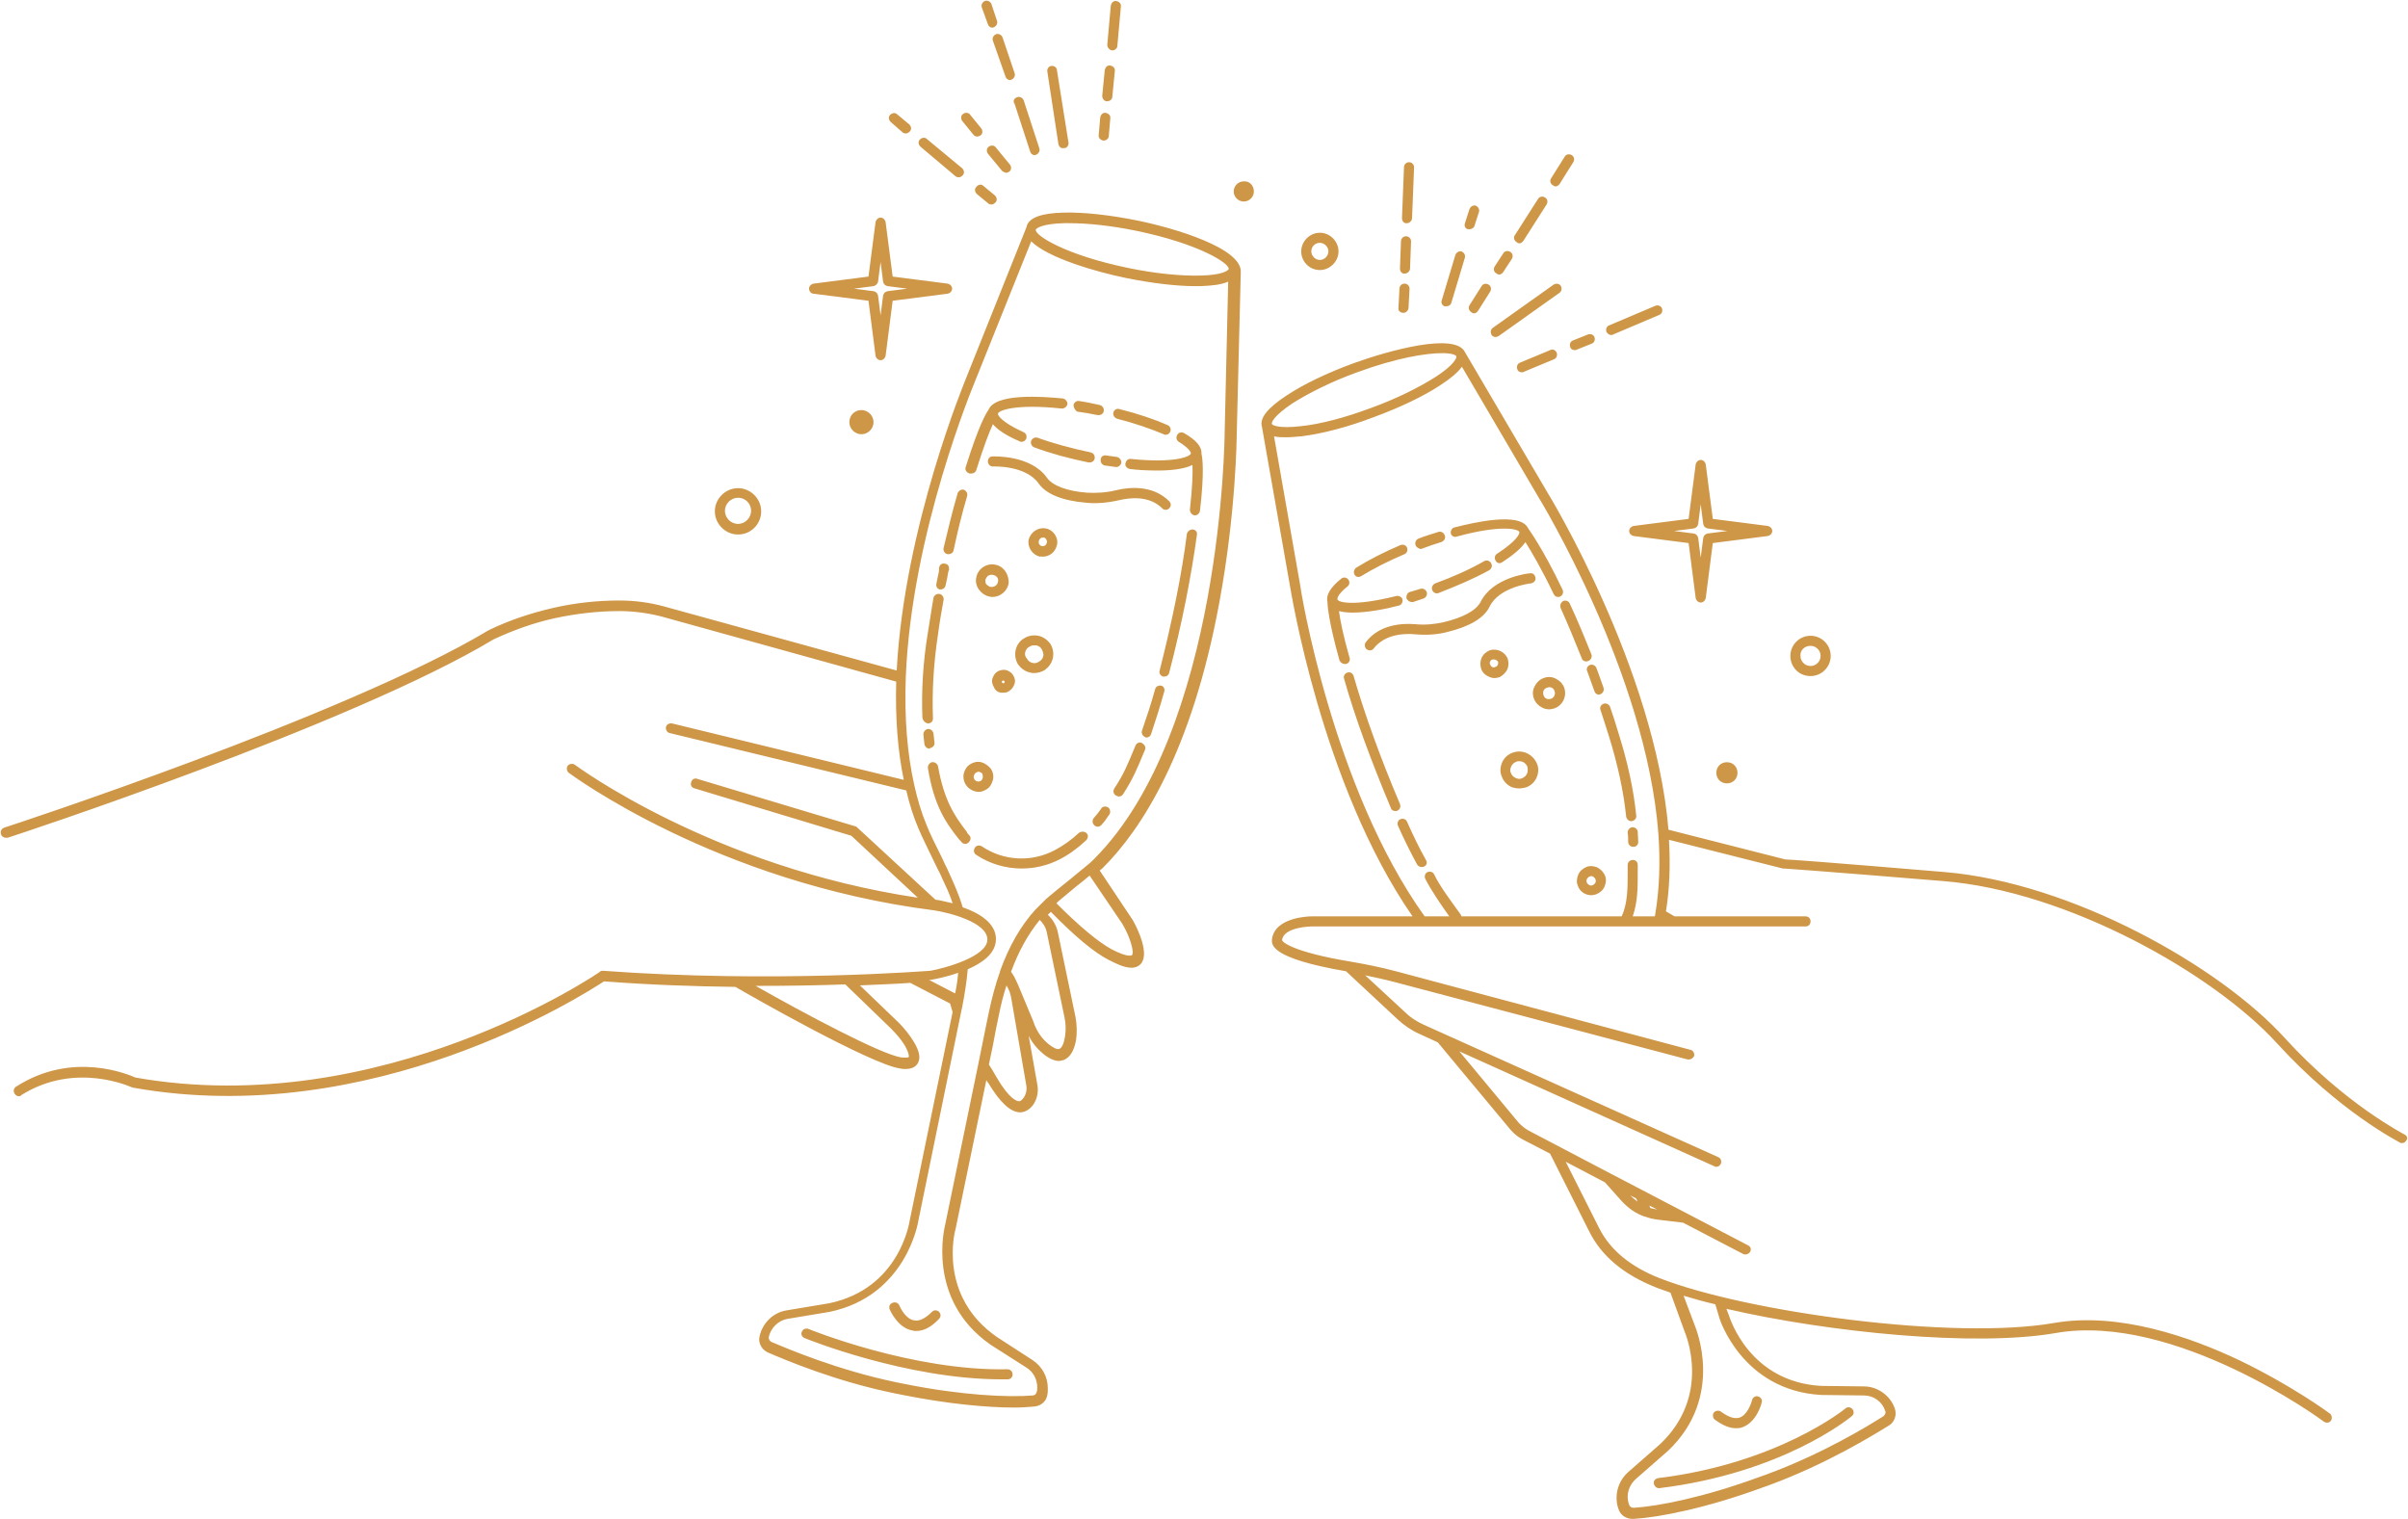 <?xml version="1.0" encoding="UTF-8"?><svg xmlns="http://www.w3.org/2000/svg" xmlns:xlink="http://www.w3.org/1999/xlink" height="301.5" preserveAspectRatio="xMidYMid meet" version="1.0" viewBox="-0.1 -0.2 478.0 301.5" width="478.0" zoomAndPan="magnify"><g id="change1_1"><path d="M225.8,43.6c-5.4-1.1-10.7-1.7-14.7-1.6c-4.5,0.1-6.9,1-7.4,2.7c0,0,0,0,0,0.1l-12,30 c-0.1,0.3-12.3,29.4-13.8,58.1l-46.1-12.7c-2.9-0.8-5.9-1.2-9-1.2c-4.4,0-8.9,0.5-13.2,1.5c-4.3,1-8.6,2.4-12.7,4.4 c-28.1,16.9-95.5,39-96.2,39.2c-0.5,0.2-0.8,0.7-0.6,1.3c0.1,0.4,0.5,0.7,1,0.7c0.1,0,0.2,0,0.3,0c0.7-0.2,68.3-22.4,96.5-39.4 c3.9-1.8,8-3.3,12.2-4.2c4.2-0.9,8.5-1.4,12.8-1.4c2.8,0,5.7,0.4,8.4,1.1l46.5,12.9c-0.2,7.2,0.3,13.7,1.5,19.5l-46-11.2 c-0.5-0.1-1.1,0.2-1.2,0.7c-0.1,0.5,0.2,1.1,0.7,1.2l47,11.4c0.6,2.6,1.4,5.2,2.4,7.5c0.7,1.7,2.1,4.5,3.2,6.8 c0.4,0.9,0.8,1.6,1.1,2.2l0.4,0.9c0.7,1.5,1.5,3.1,2.1,5c-1.7-0.4-3-0.7-3.4-0.7c0,0,0,0,0,0L170,164c-0.1-0.1-0.2-0.2-0.4-0.2 l-31.3-9.4c-0.5-0.2-1.1,0.1-1.2,0.7c-0.2,0.5,0.1,1.1,0.7,1.2l31.1,9.4l13.2,12.3c-40.8-6.1-67.8-26.2-68.1-26.4 c-0.4-0.3-1.1-0.2-1.4,0.2c-0.3,0.4-0.2,1.1,0.2,1.4c0.3,0.2,29.2,21.8,72.5,27.3c2.7,0.4,10.6,2.3,10.6,5.8c0,3.4-8.5,5.7-11.3,6.2 c-0.3,0-31.2,2.5-65,0c-0.2,0-0.5,0-0.6,0.2c-0.4,0.3-43.3,29.6-92.2,21c-1.4-0.6-12.5-5.4-23.7,1.8c-0.5,0.3-0.6,0.9-0.3,1.4 c0.2,0.3,0.5,0.5,0.8,0.5c0.2,0,0.4,0,0.5-0.2c10.8-6.8,21.8-1.6,21.9-1.6c0.1,0,0.2,0.1,0.3,0.1c47.6,8.5,89.5-18.5,93.5-21.1 c9.1,0.7,18,1,26.1,1.1c2.7,1.6,26.9,15.4,32.7,16.2c0.4,0.1,0.7,0.1,1,0.1c1.1,0,1.9-0.3,2.4-1c0.7-1,0.5-2.4-0.7-4.4 c-0.8-1.3-1.8-2.6-3-3.8l-7.7-7.4c4.2-0.2,7.6-0.3,10-0.5l7.9,4.1c0.1,0.4,0.3,0.9,0.5,1.7l-8.5,41.3c-0.1,0.6-2.1,13.6-16,16.5 l-8.4,1.4c-2.7,0.4-4.8,2.5-5.4,5.1c0,0.2-0.1,0.4-0.1,0.6c0,1.2,0.7,2.2,1.8,2.7c3.3,1.4,13.3,5.7,25.2,8.1l1.5,0.3 c9,1.8,16.8,2.5,22.1,2.5c1.5,0,2.9-0.1,4-0.2c1.3-0.1,2.4-1,2.6-2.3c0.1-0.4,0.1-0.9,0.1-1.3c0-2.3-1.1-4.3-3-5.6l-7.1-4.6 c-11.7-8.1-8.4-20.9-8.2-21.5l6.1-29.5c0.1,0.2,0.2,0.4,0.4,0.6c2.3,3.8,4.3,5.7,6.2,5.8c0,0,0,0,0.1,0c0.7,0,1.7-0.3,2.6-1.5 c0.8-1.2,1.1-2.6,0.8-4.1l-1.7-9.6c0.7,1.4,1.7,2.6,2.9,3.6c1.1,0.9,2.2,1.4,3.1,1.4c0.3,0,0.6-0.1,1-0.2c1.2-0.5,2-1.8,2.4-3.9 c0.2-1.4,0.2-3-0.1-4.6l-3.5-16.8c-0.3-1.4-1-2.6-2-3.5c0.2-0.2,0.4-0.4,0.6-0.6c4.7,4.8,8.5,8,11.4,9.5c1.4,0.7,3.1,1.6,4.6,1.6 c0.7,0,1.3-0.2,1.8-0.7c1.9-2-0.6-7.1-1.5-8.7l-6.6-9.9c0.3-0.2,0.5-0.4,0.7-0.6c7.5-7.5,17.6-22.8,23.1-52.9 c3.3-17.9,3.4-32.9,3.4-33l0.8-32.2C246.6,49.1,233.1,45.1,225.8,43.6z M211.2,44.1c0.3,0,0.6,0,0.9,0c3.8,0,8.4,0.5,13.3,1.5 c12.6,2.6,18.6,6.5,18.4,7.6c-0.1,0.3-1.2,1.2-5.6,1.3c-3.9,0.1-9-0.4-14.3-1.5c-12.6-2.6-18.6-6.5-18.4-7.6 C205.6,45.1,206.8,44.2,211.2,44.1z M176.8,204c1.1,1.1,2,2.2,2.7,3.3c1,1.8,0.8,2.3,0.8,2.3c0,0.1-0.4,0.2-1.5,0.1 c-4-0.6-19.2-8.7-28.9-14.2c6.6,0,12.7-0.1,17.8-0.3L176.8,204z M184.3,194.3c0.2,0,0.4,0,0.4,0c0.5-0.1,2.9-0.5,5.4-1.4 c-0.1,1.3-0.3,2.7-0.6,4.1L184.3,194.3z M203.1,217.7c-0.5,0.7-0.8,0.7-0.9,0.7c-0.5,0-2-0.5-4.5-4.8c-0.5-0.9-1-1.7-1.5-2.5 c0.5-2.3,1-4.7,1.4-7l0.6-2.9c0.4-2,0.9-4,1.5-5.8c0.1,0.3,0.3,0.5,0.4,0.8l0.2,0.4c0.2,0.6,0.3,1.1,0.4,1.7l2.9,16.8 C203.8,216,203.6,217,203.1,217.7z M211.2,201.7c0.3,1.4,0.3,2.6,0.1,3.9c-0.2,1.3-0.6,2.2-1.1,2.4c-0.4,0.2-1.2-0.2-2.1-0.9 c-1.4-1.1-2.5-2.7-3.1-4.6l-3-7.2c0,0,0,0,0,0c-0.4-0.9-0.8-1.8-1.4-2.6c1.5-4.1,3.4-7.5,5.7-10.3c0.7,0.7,1.2,1.5,1.4,2.5 L211.2,201.7z M224.6,189.4c0,0-0.7,0.6-4.1-1.2c-2.7-1.5-6.3-4.5-10.9-9.1c0.1-0.1,0.3-0.3,0.4-0.4l0.6-0.5c0.7-0.6,1.8-1.5,3-2.5 c0.9-0.7,1.8-1.4,2.6-2.1l6.5,9.6C224.3,185.9,225.1,188.9,224.6,189.4z M217.1,170.3c-0.3,0.3-0.7,0.7-1.2,1.1 c-1,0.8-2.2,1.8-3.4,2.8c-1.2,1-2.4,1.9-3.1,2.5l-0.6,0.5c-0.4,0.3-0.8,0.7-1.3,1.1c-0.6,0.6-1.3,1.3-2.1,2.1 c-2.9,3.2-5.2,7.2-7,12.2c0,0,0,0.1,0,0.1c-0.9,2.5-1.6,5.2-2.2,8l-0.6,2.9c-0.5,2.4-1,4.9-1.5,7.4l-6.6,32c0,0.1-3.9,14.7,9,23.7 l7.2,4.6c1.3,0.8,2.1,2.3,2.1,3.9c0,0.3,0,0.6-0.1,0.9c-0.1,0.4-0.4,0.7-0.8,0.7c-4.8,0.4-14.1,0-25.5-2.3l-1.5-0.3 c-11.6-2.4-21.5-6.6-24.8-8c-0.3-0.1-0.6-0.5-0.6-0.8c0-0.1,0-0.2,0-0.2c0.4-1.8,1.9-3.3,3.7-3.6l8.4-1.4 c15.3-3.2,17.6-18,17.6-18.1l8.5-41.5l0.2-0.9c0.5-2.6,0.9-5.1,1.1-7.5c3-1.3,5.6-3.2,5.6-6c0-3.2-3.4-5.2-6.6-6.3 c-0.8-2.7-1.8-4.8-2.6-6.6l-0.4-0.9c-0.3-0.6-0.7-1.4-1.1-2.3c-1.1-2.2-2.5-5-3.1-6.6c-1-2.4-1.8-5.1-2.4-7.8 c-1.4-6.2-2-13.4-1.7-21.4c1.1-28.8,13.6-58.4,13.7-58.7l11.2-27.9c3.3,3.3,13,6.1,18.9,7.3c5,1,9.8,1.6,13.7,1.6c0.3,0,0.7,0,1,0 c2.4-0.1,4.2-0.3,5.5-0.9L243,85.7C243,86.3,242.5,144.8,217.1,170.3z M238.4,89.9c0.2,0.8,0.6,3.6-0.3,11.3c-0.1,0.5-0.5,0.9-1,0.9 c0,0-0.1,0-0.1,0c-0.5-0.1-0.9-0.6-0.9-1.1c0.5-4.6,0.6-7.3,0.5-8.9c-1.6,0.8-4.2,1.1-6.9,1.1c-2,0-3.9-0.1-5.5-0.3 c-0.5-0.1-1-0.5-0.9-1.1c0.1-0.5,0.5-1,1.1-0.9c8.8,0.9,11.8-0.5,11.9-1.1c0-0.2-0.3-1-2.4-2.3c-0.5-0.3-0.6-0.9-0.3-1.4 c0.3-0.5,0.9-0.6,1.4-0.3C237.4,87.2,238.5,88.5,238.4,89.9z M220.9,81.7c0.1-0.5,0.7-0.9,1.2-0.7c3.6,0.9,6.9,2,9.6,3.2 c0.5,0.2,0.7,0.8,0.5,1.3c-0.2,0.4-0.5,0.6-0.9,0.6c-0.1,0-0.3,0-0.4-0.1c-2.6-1.1-5.8-2.2-9.3-3.1 C221.1,82.7,220.8,82.2,220.9,81.7z M213,80.2c0.1-0.5,0.6-0.9,1.1-0.8c1.4,0.2,2.8,0.5,4.1,0.8c0.5,0.1,0.9,0.6,0.8,1.2 c-0.1,0.5-0.5,0.8-1,0.8c-0.1,0-0.1,0-0.2,0c-1.4-0.3-2.7-0.5-4.1-0.7C213.3,81.2,213,80.7,213,80.2z M216.4,89.6 c0.5,0.1,0.9,0.6,0.8,1.2c-0.1,0.5-0.5,0.8-1,0.8c-0.1,0-0.1,0-0.2,0c-3.9-0.8-7.6-1.8-10.8-3c-0.5-0.2-0.8-0.8-0.6-1.3 c0.2-0.5,0.8-0.8,1.3-0.6C208.9,87.8,212.6,88.8,216.4,89.6z M219.4,90.2c0.7,0.1,1.5,0.2,2.2,0.3c0.5,0.1,0.9,0.6,0.9,1.1 c-0.1,0.5-0.5,0.9-1,0.9c0,0-0.1,0-0.1,0c-0.7-0.1-1.5-0.2-2.2-0.3c-0.5-0.1-0.9-0.6-0.8-1.2C218.4,90.5,218.9,90.1,219.4,90.2z M237.5,105.9c-1.1,8.1-2.9,17.4-5.5,27.4c-0.1,0.5-0.5,0.8-1,0.8c-0.1,0-0.2,0-0.2,0c-0.5-0.1-0.9-0.7-0.7-1.2 c2.5-9.9,4.4-19.1,5.4-27.1c0.1-0.5,0.6-0.9,1.1-0.9C237.2,104.9,237.6,105.4,237.5,105.9z M231,137.1c-0.8,2.9-1.7,5.7-2.6,8.4 c-0.1,0.4-0.5,0.7-0.9,0.7c-0.1,0-0.2,0-0.3-0.1c-0.5-0.2-0.8-0.8-0.6-1.3c0.9-2.6,1.8-5.3,2.6-8.2c0.1-0.5,0.7-0.8,1.2-0.7 C230.9,136,231.2,136.6,231,137.1z M227.2,148.6c-1.7,4.1-2.4,5.8-4.4,8.9c-0.2,0.3-0.5,0.4-0.8,0.4c-0.2,0-0.4-0.1-0.6-0.2 c-0.5-0.3-0.6-0.9-0.3-1.4c1.9-2.9,2.5-4.4,4.2-8.5c0.2-0.5,0.8-0.8,1.3-0.5C227.1,147.6,227.4,148.1,227.2,148.6z M219.9,160.1 c0.4,0.3,0.5,1,0.2,1.4c-0.2,0.3-0.4,0.5-0.5,0.7c-0.3,0.5-0.5,0.7-1.1,1.4c-0.2,0.2-0.5,0.3-0.7,0.3c-0.2,0-0.5-0.1-0.7-0.3 c-0.4-0.4-0.4-1-0.1-1.4c0.5-0.6,0.7-0.8,1-1.2c0.1-0.2,0.3-0.4,0.5-0.7C218.8,159.8,219.5,159.8,219.9,160.1z M215.6,165.2 c0.4,0.4,0.3,1-0.1,1.4c-1.7,1.6-3.5,2.9-5.3,3.8c-2.3,1.2-4.9,1.8-7.5,1.8c-3.1,0-6.3-0.9-9-2.7c-0.5-0.3-0.6-0.9-0.3-1.4 c0.3-0.5,0.9-0.6,1.4-0.3c4.3,2.9,9.8,3.2,14.4,0.8c1.7-0.9,3.3-2,4.9-3.5C214.6,164.8,215.2,164.8,215.6,165.2z M192.3,165.6 c0.4,0.4,0.3,1-0.1,1.4c-0.2,0.2-0.4,0.3-0.7,0.3c-0.3,0-0.5-0.1-0.7-0.3c-0.2-0.3-0.5-0.5-0.7-0.8c-2.6-3.3-4.8-6.6-6-13.9 c-0.1-0.5,0.3-1.1,0.8-1.2c0.5-0.1,1.1,0.3,1.2,0.8c1.2,6.8,3.3,9.9,5.7,13C191.9,165.2,192.1,165.4,192.3,165.6z M184.4,148.4 c-0.5,0-0.9-0.4-1-0.9c-0.1-0.6-0.1-1.2-0.2-1.9c0-0.6,0.4-1,0.9-1.1c0.6,0,1,0.4,1.1,0.9c0.1,0.6,0.1,1.2,0.2,1.8 c0.1,0.5-0.3,1-0.9,1.1C184.5,148.4,184.5,148.4,184.4,148.4z M183,142.3c-0.2-5.3,0.1-11,1.1-17c0.4-2.3,0.7-4.6,1.1-6.8 c0.1-0.5,0.6-0.9,1.2-0.8c0.5,0.1,0.9,0.6,0.8,1.2c-0.4,2.2-0.8,4.5-1.1,6.8c-0.9,5.9-1.2,11.5-1,16.7c0,0.6-0.4,1-1,1c0,0,0,0,0,0 C183.5,143.3,183.1,142.8,183,142.3z M185.8,115.6c0.1-0.7,0.4-1.8,0.5-2.5c0-0.1,0-0.2,0-0.2c0,0,0-0.1,0-0.1c0-0.1,0-0.1,0-0.2 c0-0.1,0-0.1,0-0.1l0,0c0.1-0.4,0.4-1,1.2-0.8c0.7,0.1,0.8,0.6,0.8,1.2l0,0l-0.1,0.2c0,0.1-0.1,0.3-0.1,0.4 c-0.1,0.7-0.3,1.7-0.5,2.5c-0.1,0.5-0.5,0.8-1,0.8c-0.1,0-0.1,0-0.2,0C186,116.7,185.6,116.2,185.8,115.6z M187.2,108.6 c0.9-3.8,1.8-7.5,2.8-10.9c0.2-0.5,0.7-0.8,1.2-0.7c0.5,0.2,0.8,0.7,0.7,1.2c-1,3.4-1.9,7-2.7,10.8c-0.1,0.5-0.5,0.8-1,0.8 c-0.1,0-0.1,0-0.2,0C187.4,109.7,187.1,109.1,187.2,108.6z M191.6,92.5c2.6-8.3,4.1-10.8,4.5-11.3c1.3-3.4,10.7-2.7,14.8-2.3 c0.5,0.1,0.9,0.6,0.9,1.1c-0.1,0.5-0.6,0.9-1.1,0.9c-9.3-1-12.6,0.4-12.7,1c-0.1,0.3,0.7,1.7,5.1,3.7c0.5,0.2,0.7,0.8,0.5,1.3 c-0.2,0.4-0.5,0.6-0.9,0.6c-0.1,0-0.3,0-0.4-0.1c-2.6-1.1-4.4-2.3-5.3-3.4c-0.7,1.5-1.8,4.3-3.3,9.1c-0.1,0.4-0.5,0.7-1,0.7 c-0.1,0-0.2,0-0.3,0C191.7,93.6,191.4,93,191.6,92.5z M160.4,263.6c0.2,0.1,20.7,8.4,39.5,8c0.5,0,1,0.4,1,1c0,0.6-0.4,1-1,1 c-0.4,0-0.8,0-1.2,0c-18.9,0-38.9-8.1-39.1-8.2c-0.5-0.2-0.8-0.8-0.5-1.3C159.3,263.6,159.9,263.4,160.4,263.6z M176.5,259.7 c-0.2-0.5,0-1.1,0.6-1.3c0.5-0.2,1.1,0,1.3,0.5c0.3,0.7,1.4,2.8,3,3c1,0.2,2.2-0.4,3.5-1.7c0.4-0.4,1-0.4,1.4,0c0.4,0.4,0.4,1,0,1.4 c-1.5,1.6-3,2.4-4.5,2.4c-0.3,0-0.5,0-0.8-0.1C178.1,263.4,176.6,259.9,176.5,259.7z M215.6,99.6c-4.8-0.4-8-1.7-9.5-3.8 c-2.6-3.7-9-3.4-9.1-3.4c-0.5,0-1-0.4-1-1c0-0.6,0.4-1,0.9-1c0.3,0,7.6-0.3,10.8,4.2c1.1,1.6,4,2.7,8,3c1.8,0.1,3.8,0,5.8-0.5 c2.5-0.6,7.2-1.1,10.5,2.2c0.4,0.4,0.4,1,0,1.4c-0.2,0.2-0.5,0.3-0.7,0.3c-0.3,0-0.5-0.1-0.7-0.3c-2.6-2.6-6.5-2.1-8.6-1.6 C219.8,99.6,217.6,99.8,215.6,99.6z M206.9,110.3c1.3,0,2.5-0.9,2.8-2.3c0.2-0.7,0-1.5-0.4-2.1s-1.1-1.1-1.8-1.2 c-1.5-0.3-3,0.7-3.4,2.2c-0.3,1.5,0.7,3,2.2,3.4C206.5,110.2,206.7,110.3,206.9,110.3z M206.1,107.2c0.1-0.4,0.4-0.7,0.8-0.7 c0.1,0,0.1,0,0.2,0c0.2,0,0.4,0.2,0.5,0.4c0.1,0.2,0.2,0.4,0.1,0.6c0,0,0,0,0,0c-0.1,0.5-0.5,0.8-1,0.7 C206.3,108.1,206,107.7,206.1,107.2z M197.5,111.9c-1.7-0.4-3.5,0.8-3.8,2.5c-0.2,0.8,0,1.7,0.5,2.4c0.5,0.7,1.2,1.2,2,1.4 c0.2,0,0.4,0.1,0.7,0.1c1.5,0,2.9-1.1,3.2-2.6C200.3,114,199.2,112.2,197.5,111.9z M198,115.3c-0.1,0.7-0.8,1.1-1.5,1 c-0.3-0.1-0.6-0.3-0.8-0.5s-0.2-0.6-0.2-0.9c0.1-0.3,0.3-0.6,0.5-0.8c0.2-0.1,0.4-0.2,0.7-0.2c0.1,0,0.2,0,0.2,0 C197.7,114,198.2,114.6,198,115.3z M201.5,128.9c-0.2,1,0,2,0.5,2.8c0.6,0.8,1.4,1.4,2.4,1.6c0.3,0.1,0.5,0.1,0.8,0.1 c0.7,0,1.4-0.2,2.1-0.6c0.8-0.6,1.4-1.4,1.6-2.4c0.2-1,0-2-0.5-2.8c-0.6-0.8-1.4-1.4-2.4-1.6c-1-0.2-2,0-2.8,0.5 C202.3,127,201.7,127.9,201.5,128.9z M203.4,129.3c0.1-0.5,0.4-0.9,0.8-1.1c0.3-0.2,0.6-0.3,1-0.3c0.1,0,0.2,0,0.4,0 c0.5,0.1,0.9,0.4,1.1,0.8s0.4,0.9,0.3,1.3c-0.1,0.5-0.4,0.9-0.8,1.1c-0.4,0.3-0.9,0.4-1.3,0.3c-0.5-0.1-0.9-0.4-1.1-0.8 C203.4,130.2,203.3,129.7,203.4,129.3z M198.6,137.3c0.2,0,0.3,0,0.5,0c0.4,0,0.9-0.1,1.2-0.4c0.5-0.3,0.8-0.8,1-1.4s0-1.2-0.3-1.7 s-0.8-0.8-1.4-1c-0.6-0.1-1.2,0-1.7,0.3c-0.5,0.3-0.8,0.8-1,1.4s0,1.2,0.3,1.7C197.5,136.9,198,137.2,198.6,137.3z M198.9,134.9 c0,0,0.1,0,0.1,0c0,0,0,0,0.1,0c0.1,0,0.1,0.1,0.2,0.1c0,0,0.1,0.1,0,0.2v0c0,0.1-0.1,0.1-0.1,0.2c0,0-0.1,0.1-0.2,0 c-0.1,0-0.1-0.1-0.2-0.1c0,0-0.1-0.1,0-0.2C198.8,135,198.9,134.9,198.9,134.9z M194.7,151.1c-0.8-0.2-1.6,0-2.2,0.4 c-0.7,0.4-1.1,1.1-1.3,1.9c-0.3,1.6,0.7,3.1,2.3,3.5c0.2,0,0.4,0.1,0.6,0.1c0.6,0,1.1-0.2,1.6-0.5c0.7-0.4,1.1-1.1,1.3-1.9 s0-1.6-0.4-2.2C196.1,151.8,195.4,151.3,194.7,151.1z M195,154.2c-0.1,0.2-0.2,0.5-0.4,0.6c-0.2,0.1-0.5,0.2-0.7,0.1 c-0.5-0.1-0.8-0.6-0.7-1.1c0.1-0.2,0.2-0.5,0.4-0.6c0.2-0.1,0.3-0.2,0.5-0.2c0.1,0,0.1,0,0.2,0c0.2,0.1,0.5,0.2,0.6,0.4 C195,153.7,195,154,195,154.2z M268.8,113.9c-0.3-0.5-0.1-1.1,0.3-1.4c2.4-1.5,5.5-3.1,8.8-4.5c0.5-0.2,1.1,0,1.3,0.5 c0.2,0.5,0,1.1-0.5,1.3c-3.3,1.4-6.2,2.9-8.5,4.3c-0.2,0.1-0.3,0.2-0.5,0.2C269.3,114.4,269,114.2,268.8,113.9z M280.9,108 c-0.2-0.5,0.1-1.1,0.6-1.3c1.3-0.5,2.6-0.9,3.9-1.3c0.5-0.2,1.1,0.1,1.3,0.7c0.2,0.5-0.1,1.1-0.7,1.3c-1.3,0.4-2.5,0.8-3.8,1.3 c-0.1,0-0.2,0.1-0.3,0.1C281.4,108.6,281,108.4,280.9,108z M287.9,105.7c-0.1-0.5,0.2-1.1,0.7-1.2c3.9-1,13-3.1,14.6,0.1 c0,0,0,0,0,0c0.1,0.2,2.9,3.9,6.9,12.3c0.2,0.5,0,1.1-0.5,1.3c-0.1,0.1-0.3,0.1-0.4,0.1c-0.4,0-0.7-0.2-0.9-0.6 c-2.4-5-4.4-8.4-5.6-10.3c-0.8,1.2-2.3,2.5-4.6,4c-0.2,0.1-0.4,0.2-0.5,0.2c-0.3,0-0.7-0.2-0.8-0.5c-0.3-0.5-0.2-1.1,0.3-1.4 c4-2.6,4.5-4,4.4-4.3c-0.2-0.6-3.6-1.5-12.4,0.9C288.6,106.5,288,106.2,287.9,105.7z M284.2,116.9c-0.2-0.5,0.1-1.1,0.6-1.3 c3.6-1.3,6.9-2.8,9.7-4.4c0.5-0.3,1.1-0.1,1.4,0.4c0.3,0.5,0.1,1.1-0.4,1.4c-2.9,1.6-6.4,3.1-10,4.5c-0.1,0-0.2,0.1-0.3,0.1 C284.7,117.6,284.3,117.3,284.2,116.9z M279.8,117.3c0.7-0.2,1.4-0.4,2-0.6c0.5-0.2,1.1,0.1,1.3,0.6c0.2,0.5-0.1,1.1-0.6,1.3 c-0.7,0.2-1.4,0.5-2.1,0.7c-0.1,0-0.2,0-0.3,0c-0.4,0-0.8-0.3-1-0.7C279,118,279.3,117.4,279.8,117.3z M266.8,131.6 c-0.4,0-0.8-0.3-1-0.7c-2.2-7.8-2.4-11.1-2.4-11.7c-0.3-1.3,0.6-2.8,2.7-4.5c0.4-0.4,1.1-0.3,1.4,0.1c0.4,0.4,0.3,1.1-0.1,1.4 c-1.9,1.5-2.1,2.4-2,2.6c0.2,0.6,3.3,1.4,11.7-0.7c0.5-0.1,1.1,0.2,1.2,0.7c0.1,0.5-0.2,1.1-0.7,1.2c-2.6,0.7-6.3,1.4-9.2,1.4 c-1,0-2-0.1-2.7-0.3c0.2,1.7,0.8,4.7,2.1,9.3c0.2,0.5-0.2,1.1-0.7,1.2C267,131.6,266.9,131.6,266.8,131.6z M277.3,160.7 c-0.1,0.1-0.3,0.1-0.4,0.1c-0.4,0-0.8-0.2-0.9-0.6c-3.9-9.3-7.1-17.9-9.3-25.7c-0.2-0.5,0.2-1.1,0.7-1.2c0.5-0.2,1.1,0.2,1.2,0.7 c2.2,7.6,5.3,16.2,9.2,25.4C278,159.9,277.8,160.5,277.3,160.7z M282.6,171.8c-0.2,0.1-0.3,0.1-0.5,0.1c-0.4,0-0.7-0.2-0.9-0.5 c-1.3-2.4-2.6-5-3.8-7.7c-0.2-0.5,0-1.1,0.5-1.3c0.5-0.2,1.1,0,1.3,0.5c1.2,2.7,2.4,5.2,3.7,7.5C283.3,171,283.1,171.6,282.6,171.8z M325,165c0,0.6,0.1,1.2,0.1,1.9c0,0.6-0.4,1-1,1c0,0,0,0,0,0c-0.5,0-1-0.4-1-1c0-0.6,0-1.2-0.1-1.8c0-0.6,0.4-1,0.9-1.1 C324.5,164,325,164.4,325,165z M318.2,139.5c0.5-0.2,1.1,0.1,1.3,0.6c0.7,2,1,3,1.7,5.3c1.8,5.7,3,11.2,3.5,16.3 c0.1,0.5-0.3,1-0.9,1.1c0,0-0.1,0-0.1,0c-0.5,0-0.9-0.4-1-0.9c-0.5-5-1.7-10.4-3.4-15.9c-0.7-2.2-1-3.2-1.7-5.3 C317.4,140.2,317.7,139.7,318.2,139.5z M315.5,131.8c0.5-0.2,1.1,0.1,1.3,0.6c0.5,1.3,0.9,2.5,1.4,3.9c0.2,0.5-0.1,1.1-0.6,1.3 c-0.1,0-0.2,0.1-0.3,0.1c-0.4,0-0.8-0.3-0.9-0.7c-0.5-1.3-0.9-2.6-1.4-3.9C314.7,132.6,315,132,315.5,131.8z M310.2,119.1 c0.5-0.2,1.1,0,1.3,0.5c1.5,3.2,2.9,6.6,4.3,10.1c0.2,0.5-0.1,1.1-0.6,1.3c-0.1,0-0.2,0.1-0.4,0.1c-0.4,0-0.8-0.2-0.9-0.6 c-1.4-3.5-2.8-6.9-4.2-10C309.5,120,309.7,119.4,310.2,119.1z M329.1,293.2c23.7-2.9,37-13.7,37.1-13.8c0.4-0.4,1.1-0.3,1.4,0.1 c0.4,0.4,0.3,1.1-0.1,1.4c-0.6,0.5-13.8,11.3-38.2,14.3c0,0-0.1,0-0.1,0c-0.5,0-0.9-0.4-1-0.9C328.1,293.7,328.5,293.3,329.1,293.2z M340.3,281.6c-0.4-0.3-0.5-1-0.2-1.4c0.3-0.4,1-0.5,1.4-0.2c1.5,1.1,2.7,1.5,3.7,1.2c1.5-0.5,2.3-2.7,2.5-3.5 c0.1-0.5,0.7-0.9,1.2-0.7c0.5,0.1,0.9,0.7,0.7,1.2c0,0.2-1,3.9-3.8,4.9c-0.5,0.2-0.9,0.2-1.4,0.2 C343.2,283.3,341.8,282.7,340.3,281.6z M287,125.3c-2,0.5-4.1,0.6-6.3,0.4c-2.1-0.2-5.9,0-8.1,2.8c-0.2,0.3-0.5,0.4-0.8,0.4 c-0.2,0-0.4-0.1-0.6-0.2c-0.4-0.3-0.5-1-0.2-1.4c2.7-3.6,7.3-3.8,9.8-3.6c2,0.2,3.9,0,5.7-0.4c3.8-0.9,6.4-2.3,7.3-4 c2.4-4.9,9.5-5.7,9.8-5.7c0.6-0.1,1,0.3,1.1,0.9c0.1,0.5-0.3,1-0.9,1.1c-0.1,0-6.3,0.7-8.2,4.6C294.5,122.5,291.6,124.2,287,125.3z M299.1,132.7c0.3-0.7,0.3-1.4,0.1-2.1c-0.5-1.4-2.2-2.2-3.6-1.7c-0.7,0.3-1.3,0.8-1.6,1.5c-0.3,0.7-0.3,1.4-0.1,2.1 s0.8,1.3,1.5,1.6c0.4,0.2,0.8,0.3,1.2,0.3c0.3,0,0.7-0.1,1-0.2C298.2,133.9,298.8,133.3,299.1,132.7z M297.2,131.8 c-0.1,0.2-0.2,0.3-0.5,0.4c-0.2,0.1-0.4,0.1-0.6,0c-0.2-0.1-0.3-0.3-0.4-0.5s-0.1-0.4,0-0.6c0.1-0.2,0.2-0.3,0.5-0.4 c0.1,0,0.2,0,0.3,0c0.3,0,0.6,0.2,0.8,0.5C297.3,131.4,297.3,131.6,297.2,131.8z M308.7,134.5c-0.8-0.4-1.6-0.4-2.4-0.1 c-0.8,0.3-1.4,0.9-1.8,1.7c-0.4,0.8-0.4,1.6-0.1,2.4c0.3,0.8,0.9,1.4,1.7,1.8c0.4,0.2,0.9,0.3,1.3,0.3c0.4,0,0.7-0.1,1.1-0.2 c1.6-0.6,2.5-2.4,1.9-4.1C310.1,135.5,309.5,134.9,308.7,134.5z M307.8,138.5c-0.3,0.1-0.6,0.1-0.9,0c-0.3-0.1-0.5-0.4-0.6-0.7 s-0.1-0.6,0-0.9c0.1-0.3,0.4-0.5,0.7-0.6c0.1,0,0.3-0.1,0.4-0.1c0.2,0,0.3,0,0.5,0.1c0.3,0.1,0.5,0.4,0.6,0.7 C308.7,137.6,308.4,138.3,307.8,138.5z M300.2,149.2c-0.9,0.3-1.7,1-2.1,1.9c-0.4,0.9-0.5,1.9-0.1,2.8c0.3,0.9,1,1.7,1.9,2.1 c0.5,0.2,1,0.3,1.6,0.3c0.4,0,0.9-0.1,1.3-0.2c0.9-0.3,1.7-1,2.1-1.9s0.5-1.9,0.1-2.8C304.2,149.5,302.1,148.5,300.2,149.2z M303,153.4c-0.2,0.4-0.5,0.7-1,0.9c-0.4,0.2-0.9,0.1-1.3-0.1c-0.4-0.2-0.7-0.5-0.9-1c0,0,0,0,0,0c-0.2-0.4-0.1-0.9,0.1-1.3 c0.2-0.4,0.5-0.7,1-0.9c0.2-0.1,0.4-0.1,0.6-0.1c0.7,0,1.3,0.4,1.6,1.1C303.2,152.6,303.2,153,303,153.4z M317,172 c-0.7-0.3-1.5-0.4-2.2-0.1c-0.7,0.3-1.3,0.8-1.6,1.5c-0.3,0.7-0.4,1.5-0.1,2.2c0.4,1.2,1.5,1.9,2.7,1.9c0.3,0,0.7-0.1,1-0.2 c0.7-0.3,1.3-0.8,1.6-1.5c0.3-0.7,0.4-1.5,0.1-2.2C318.2,172.9,317.7,172.4,317,172z M316.6,175c-0.1,0.2-0.3,0.4-0.5,0.5 c-0.2,0.1-0.5,0.1-0.7,0s-0.4-0.3-0.5-0.5v0c-0.1-0.2-0.1-0.5,0-0.7s0.3-0.4,0.5-0.5c0.1,0,0.2-0.1,0.3-0.1c0.1,0,0.3,0,0.4,0.1 c0.2,0.1,0.4,0.3,0.5,0.5C316.7,174.6,316.7,174.8,316.6,175z M477.2,225c-0.1-0.1-11.8-6-23.8-19.2c-12.9-14.2-42.3-30.8-67.5-32.9 c-23.9-2-30.8-2.5-31.6-2.5l-23.2-5.9c-2.7-32-23.8-66.6-24-66.9l-16.4-27.9c0,0,0,0,0,0c-1.9-4-15.2-0.3-22.1,2.2 c-5.2,1.9-10,4.2-13.3,6.4c-3.8,2.5-5.4,4.5-4.9,6.2c0,0,0,0,0,0l5.6,31.8c0.1,0.4,6.2,39.3,24.3,65.4h-20.1c-0.3,0-7.2,0.1-7.8,4.5 c-0.1,1.1-0.4,3.8,14.7,6.4l10.3,9.6c1.2,1.1,2.6,2.1,4.2,2.8l3.7,1.7l14.4,17.3c0.7,0.8,1.5,1.5,2.5,2l5.4,2.8l7.8,15.5 c2.4,4.8,6.8,8.5,13.1,11c0.9,0.4,2,0.7,3,1.1l2.8,7.7c0.2,0.5,5.4,12.7-4.9,22.4l-6.4,5.6c-1.4,1.3-2.2,3.1-2.2,5 c0,0.8,0.1,1.5,0.4,2.3c0.4,1.2,1.5,1.9,2.8,1.9c0.1,0,0.1,0,0.2,0c5-0.3,14.3-2.1,25.5-6.2l1.4-0.5c11.4-4.2,20.6-9.9,23.7-11.8 c0.9-0.5,1.4-1.5,1.4-2.5c0-0.3-0.1-0.7-0.2-1c-0.9-2.5-3.4-4.3-6.1-4.3l-8.5-0.1c-14.2-0.8-18.1-13.4-18.3-14l-0.5-1.3 c20.3,4.7,49.5,7.6,65.4,4.8c23.6-4.1,52.9,17.3,53.2,17.6c0.2,0.1,0.4,0.2,0.6,0.2c0.3,0,0.6-0.1,0.8-0.4c0.3-0.4,0.2-1.1-0.2-1.4 c-0.1-0.1-7.6-5.6-18-10.6c-9.7-4.6-23.9-9.6-36.7-7.4c-19.9,3.5-61-2.1-78.4-8.9c-5.8-2.3-9.8-5.6-12-10l-6.6-13.1l7.8,4.1l3.3,3.7 c1.3,1.4,2.8,2.5,4.6,3.1c0,0,0.1,0,0.1,0c0.8,0.3,1.6,0.5,2.5,0.6l5,0.6l11.9,6.2c0.1,0.1,0.3,0.1,0.5,0.1c0.4,0,0.7-0.2,0.9-0.5 c0.3-0.5,0.1-1.1-0.4-1.3l-27.2-14.2c0,0,0,0,0,0l-16.4-8.6c-0.7-0.4-1.3-0.9-1.9-1.5l-11.8-14.2l50.6,22.8c0.1,0.1,0.3,0.1,0.4,0.1 c0.4,0,0.7-0.2,0.9-0.6c0.2-0.5,0-1.1-0.5-1.3l-58.5-26.3c-1.3-0.6-2.6-1.4-3.6-2.4l-8-7.4c1.9,0.4,3.8,0.8,5.7,1.3l58.3,15.4 c0.1,0,0.2,0,0.3,0c0.4,0,0.8-0.3,1-0.7c0.1-0.5-0.2-1.1-0.7-1.2L277,192.6c-3-0.8-6-1.4-8.9-1.9c-11.5-1.9-13.7-3.9-13.7-4.3 c0.3-2.6,5.7-2.7,5.8-2.7h98.1c0.6,0,1-0.4,1-1s-0.4-1-1-1h-26c-0.3-0.2-0.9-0.5-1.7-1c0.7-4.3,0.9-9.1,0.6-14.2l22.6,5.7 c0.1,0,0.1,0,0.2,0c0.1,0,6.2,0.4,31.7,2.5c24.6,2,53.5,18.3,66.2,32.2c12.3,13.5,23.9,19.4,24.4,19.7c0.1,0.1,0.3,0.1,0.4,0.1 c0.4,0,0.7-0.2,0.9-0.6C477.9,225.8,477.7,225.2,477.2,225z M341.2,261.4c0,0.1,4.5,14.4,20.2,15.3l8.5,0.1c1.9,0,3.6,1.2,4.2,3 c0,0.1,0.1,0.2,0.1,0.3c0,0.3-0.2,0.6-0.4,0.8c-3,1.9-12.1,7.5-23.3,11.6l-1.4,0.5c-10.9,4-20,5.8-24.9,6.1c-0.4,0-0.8-0.2-0.9-0.6 c-0.2-0.5-0.3-1.1-0.3-1.6c0-1.3,0.6-2.6,1.6-3.5l6.4-5.6c11.4-10.8,5.4-24.6,5.4-24.7l-2.3-6.1c2,0.6,4.1,1.2,6.3,1.7L341.2,261.4z M323.5,237.1l1.2,0.6l0.2,0.5c0,0,0,0.1,0,0.1C324.4,237.9,323.9,237.5,323.5,237.1z M327.5,239.6c-0.1-0.2-0.1-0.3-0.2-0.5 l1.6,0.8C328.5,239.8,328,239.7,327.5,239.6z M256.4,79.9c3.3-2.1,7.9-4.4,12.9-6.2c7.9-2.9,13.7-3.8,16.9-3.8 c1.7,0,2.6,0.3,2.8,0.6c0.1,0.3-0.4,1.7-4.1,4.1c-3.3,2.1-7.9,4.4-12.9,6.2c-5.1,1.9-10,3.2-13.9,3.6c-4.4,0.5-5.6-0.2-5.7-0.4 C252.2,83.7,252.7,82.4,256.4,79.9z M258,116l-5.2-29.6c0.7,0.2,1.5,0.2,2.4,0.2c0.9,0,1.9-0.1,3.1-0.2c4-0.5,9.1-1.8,14.3-3.8 c5.2-1.9,10-4.2,13.3-6.4c2-1.3,3.4-2.5,4.2-3.6l15.2,25.9c0.2,0.3,21.4,35,23.8,66.8c0.4,5.7,0.2,11-0.6,15.8 c0,0.2-0.1,0.4-0.1,0.6h-4.4c1-2.8,1-5.9,1-8.5c0-0.6,0-1.1,0-1.7c0-0.6-0.4-1-1-1c-0.5,0-1,0.4-1,1c0,0.5,0,1.1,0,1.7 c0,2.8,0,6-1.2,8.5h-31.8c0-0.1-0.1-0.2-0.1-0.3l-0.5-0.7c-1.3-1.8-3.7-5-4.8-7.3c-0.2-0.5-0.8-0.7-1.3-0.5 c-0.5,0.2-0.7,0.8-0.5,1.3c1.2,2.4,3.5,5.7,4.8,7.5h-4.9C264.3,156,258,116.4,258,116z M277.5,60.9l0.2-3.8c0-0.6,0.5-1,1-1 c0.6,0,1,0.5,1,1l-0.2,3.8c0,0.5-0.5,1-1,1c0,0,0,0,0,0C277.9,61.9,277.4,61.5,277.5,60.9z M277.8,53.1l0.2-5.4c0-0.6,0.5-1,1-1 c0.6,0,1,0.5,1,1l-0.2,5.4c0,0.5-0.5,1-1,1c0,0,0,0,0,0C278.2,54.2,277.8,53.7,277.8,53.1z M278.2,43.1l0.4-10.1c0-0.6,0.5-1,1-1 c0.6,0,1,0.5,1,1l-0.4,10.1c0,0.5-0.5,1-1,1c0,0,0,0,0,0C278.6,44.2,278.2,43.7,278.2,43.1z M286.1,59.4l2.7-9 c0.2-0.5,0.7-0.8,1.2-0.7c0.5,0.2,0.8,0.7,0.7,1.2l-2.7,9c-0.1,0.4-0.5,0.7-1,0.7c-0.1,0-0.2,0-0.3,0 C286.2,60.5,285.9,59.9,286.1,59.4z M290.7,44.1l0.9-2.8c0.2-0.5,0.7-0.8,1.2-0.7c0.5,0.2,0.8,0.7,0.7,1.2l-0.9,2.8 c-0.1,0.4-0.5,0.7-1,0.7c-0.1,0-0.2,0-0.3,0C290.8,45.2,290.5,44.7,290.7,44.1z M291.6,60.4l2.4-3.8c0.3-0.5,0.9-0.6,1.4-0.3 s0.6,0.9,0.3,1.4l-2.4,3.8c-0.2,0.3-0.5,0.5-0.8,0.5c-0.2,0-0.4-0.1-0.5-0.2C291.5,61.5,291.3,60.9,291.6,60.4z M296.6,52.7l1.7-2.6 c0.3-0.5,0.9-0.6,1.4-0.3c0.5,0.3,0.6,0.9,0.3,1.4l-1.7,2.6c-0.2,0.3-0.5,0.5-0.8,0.5c-0.2,0-0.4-0.1-0.5-0.2 C296.4,53.8,296.3,53.2,296.6,52.7z M300.6,46.5l4.6-7.2c0.3-0.5,0.9-0.6,1.4-0.3c0.5,0.3,0.6,0.9,0.3,1.4l-4.6,7.2 c-0.2,0.3-0.5,0.5-0.8,0.5c-0.2,0-0.4-0.1-0.5-0.2C300.4,47.5,300.3,46.9,300.6,46.5z M307.8,35.2l2.7-4.3c0.3-0.5,0.9-0.6,1.4-0.3 c0.5,0.3,0.6,0.9,0.3,1.4l-2.7,4.3c-0.2,0.3-0.5,0.5-0.8,0.5c-0.2,0-0.4-0.1-0.5-0.2C307.6,36.3,307.5,35.6,307.8,35.2z M296.2,64.9 l12.1-8.6c0.5-0.3,1.1-0.2,1.4,0.2c0.3,0.5,0.2,1.1-0.2,1.4l-12.1,8.6c-0.2,0.1-0.4,0.2-0.6,0.2c-0.3,0-0.6-0.1-0.8-0.4 C295.7,65.8,295.8,65.2,296.2,64.9z M318.8,65.7c-0.2-0.5,0-1.1,0.5-1.3l9.2-3.9c0.5-0.2,1.1,0,1.3,0.5s0,1.1-0.5,1.3l-9.2,3.9 c-0.1,0.1-0.3,0.1-0.4,0.1C319.3,66.3,319,66,318.8,65.7z M312.1,67.4l3-1.2c0.5-0.2,1.1,0,1.3,0.5c0.2,0.5,0,1.1-0.5,1.3l-3,1.2 c-0.1,0.1-0.3,0.1-0.4,0.1c-0.4,0-0.8-0.2-0.9-0.6C311.4,68.2,311.6,67.6,312.1,67.4z M308.9,69.8c0.2,0.5,0,1.1-0.5,1.3l-6,2.5 c-0.1,0.1-0.3,0.1-0.4,0.1c-0.4,0-0.8-0.2-0.9-0.6c-0.2-0.5,0-1.1,0.5-1.3l6-2.5C308.1,69,308.7,69.3,308.9,69.8z M218,26.6l0.3-3.5 c0.1-0.5,0.5-1,1.1-0.9c0.5,0.1,1,0.5,0.9,1.1l-0.3,3.5c0,0.5-0.5,0.9-1,0.9c0,0-0.1,0-0.1,0C218.3,27.6,217.9,27.1,218,26.6z M218.7,18.8l0.5-5.1c0.1-0.5,0.5-1,1.1-0.9c0.5,0.1,1,0.5,0.9,1.1l-0.5,5.1c0,0.5-0.5,0.9-1,0.9c0,0-0.1,0-0.1,0 C219.1,19.9,218.7,19.4,218.7,18.8z M219.7,8.7l0.7-7.8c0.1-0.5,0.5-1,1.1-0.9c0.5,0.1,1,0.5,0.9,1.1l-0.7,7.8c0,0.5-0.5,0.9-1,0.9 c0,0-0.1,0-0.1,0C220.1,9.7,219.7,9.2,219.7,8.7z M210,28.4L207.8,14c-0.1-0.5,0.3-1.1,0.8-1.1c0.5-0.1,1.1,0.3,1.1,0.8l2.3,14.4 c0.1,0.5-0.3,1.1-0.8,1.1c-0.1,0-0.1,0-0.2,0C210.5,29.3,210.1,28.9,210,28.4z M201.8,19.1c0.5-0.2,1.1,0.1,1.3,0.6l3.1,9.5 c0.2,0.5-0.1,1.1-0.6,1.3c-0.1,0-0.2,0.1-0.3,0.1c-0.4,0-0.8-0.3-0.9-0.7l-3.1-9.5C200.9,19.9,201.2,19.3,201.8,19.1z M197.6,6.6 c0.5-0.2,1.1,0.1,1.3,0.6l2.4,7.1c0.2,0.5-0.1,1.1-0.6,1.3c-0.1,0-0.2,0.1-0.3,0.1c-0.4,0-0.8-0.3-0.9-0.7L197,7.9 C196.8,7.4,197.1,6.8,197.6,6.6z M194.8,1.3c-0.2-0.5,0.1-1.1,0.6-1.3c0.5-0.2,1.1,0.1,1.3,0.6l1.1,3.3c0.2,0.5-0.1,1.1-0.6,1.3 c-0.1,0-0.2,0.1-0.3,0.1c-0.4,0-0.8-0.3-0.9-0.7L194.8,1.3z M198.8,33.7l-2.8-3.4c-0.3-0.4-0.3-1.1,0.2-1.4c0.4-0.3,1.1-0.3,1.4,0.2 l2.8,3.4c0.3,0.4,0.3,1.1-0.2,1.4c-0.2,0.1-0.4,0.2-0.6,0.2C199.3,34,199,33.9,198.8,33.7z M190.9,23.8c-0.3-0.4-0.3-1.1,0.2-1.4 c0.4-0.3,1.1-0.3,1.4,0.2l2.2,2.7c0.3,0.4,0.3,1.1-0.2,1.4c-0.2,0.1-0.4,0.2-0.6,0.2c-0.3,0-0.6-0.1-0.8-0.4L190.9,23.8z M195.1,36.7l2.3,1.9c0.4,0.4,0.5,1,0.1,1.4c-0.2,0.2-0.5,0.4-0.8,0.4c-0.2,0-0.5-0.1-0.6-0.2l-2.3-1.9c-0.4-0.4-0.5-1-0.1-1.4 C194.1,36.4,194.7,36.3,195.1,36.7z M182.6,28.9c-0.4-0.4-0.5-1-0.1-1.4c0.4-0.4,1-0.5,1.4-0.1l7,5.8c0.4,0.4,0.5,1,0.1,1.4 c-0.2,0.2-0.5,0.4-0.8,0.4c-0.2,0-0.5-0.1-0.6-0.2L182.6,28.9z M176.7,24c-0.4-0.4-0.5-1-0.1-1.4c0.4-0.4,1-0.5,1.4-0.1l2.4,2 c0.4,0.4,0.5,1,0.1,1.4c-0.2,0.2-0.5,0.4-0.8,0.4c-0.2,0-0.5-0.1-0.6-0.2L176.7,24z M161.4,58.1l10.9,1.4l1.4,10.9 c0.1,0.5,0.5,0.9,1,0.9s0.9-0.4,1-0.9l1.4-10.9l10.9-1.4c0.5-0.1,0.9-0.5,0.9-1s-0.4-0.9-0.9-1l-10.9-1.4l-1.4-10.8 c-0.1-0.5-0.5-0.9-1-0.9s-0.9,0.4-1,0.9l-1.4,10.8l-10.9,1.4c-0.5,0.1-0.9,0.5-0.9,1S160.9,58.1,161.4,58.1z M173.3,56.6 c0.4-0.1,0.8-0.4,0.9-0.9l0.5-3.9l0.5,3.9c0.1,0.5,0.4,0.8,0.9,0.9l3.9,0.5l-3.9,0.5c-0.5,0.1-0.8,0.4-0.9,0.9l-0.5,3.9l-0.5-3.9 c-0.1-0.5-0.4-0.8-0.9-0.9l-3.9-0.5L173.3,56.6z M323.3,105.2c0,0.5,0.4,0.9,0.9,1l10.9,1.4l1.4,10.9c0.1,0.5,0.5,0.9,1,0.9 s0.9-0.4,1-0.9l1.4-10.9l10.9-1.4c0.5-0.1,0.9-0.5,0.9-1s-0.4-0.9-0.9-1l-10.9-1.4L338.5,92c-0.1-0.5-0.5-0.9-1-0.9s-0.9,0.4-1,0.9 l-1.4,10.8l-10.9,1.4C323.7,104.3,323.3,104.7,323.3,105.2z M336.1,104.7c0.5-0.1,0.8-0.4,0.9-0.9l0.5-3.9l0.5,3.9 c0.1,0.5,0.4,0.8,0.9,0.9l3.9,0.5l-3.9,0.5c-0.5,0.1-0.8,0.4-0.9,0.9l-0.5,3.9l-0.5-3.9c-0.1-0.5-0.4-0.8-0.9-0.9l-3.9-0.5 L336.1,104.7z M261.9,53.4c2,0,3.7-1.7,3.7-3.7s-1.7-3.7-3.7-3.7c-2,0-3.7,1.7-3.7,3.7S259.8,53.4,261.9,53.4z M261.9,48 c0.9,0,1.7,0.8,1.7,1.7s-0.8,1.7-1.7,1.7c-0.9,0-1.7-0.8-1.7-1.7S260.9,48,261.9,48z M359.3,134c2.2,0,4-1.8,4-4s-1.8-4-4-4 c-2.2,0-4,1.8-4,4S357,134,359.3,134z M359.3,128c1.1,0,2,0.9,2,2c0,1.1-0.9,2-2,2s-2-0.9-2-2C357.2,128.9,358.1,128,359.3,128z M146.4,105.9c2.6,0,4.6-2.1,4.6-4.6s-2.1-4.6-4.6-4.6s-4.6,2.1-4.6,4.6S143.9,105.9,146.4,105.9z M146.4,98.6 c1.5,0,2.6,1.2,2.6,2.6s-1.2,2.6-2.6,2.6s-2.6-1.2-2.6-2.6S145,98.6,146.4,98.6z M170.9,81.2c1.3,0,2.4,1.1,2.4,2.4 c0,1.3-1.1,2.4-2.4,2.4c-1.3,0-2.4-1.1-2.4-2.4C168.5,82.3,169.5,81.2,170.9,81.2z M342.7,151.1c1.2,0,2.1,0.9,2.1,2.1 c0,1.2-0.9,2.1-2.1,2.1c-1.2,0-2.1-0.9-2.1-2.1C340.6,152,341.5,151.1,342.7,151.1z M248.8,37.8c0,1.1-0.9,2-2,2c-1.1,0-2-0.9-2-2 c0-1.1,0.9-2,2-2C247.9,35.7,248.8,36.6,248.8,37.8z" fill="#CE9647"/></g></svg>